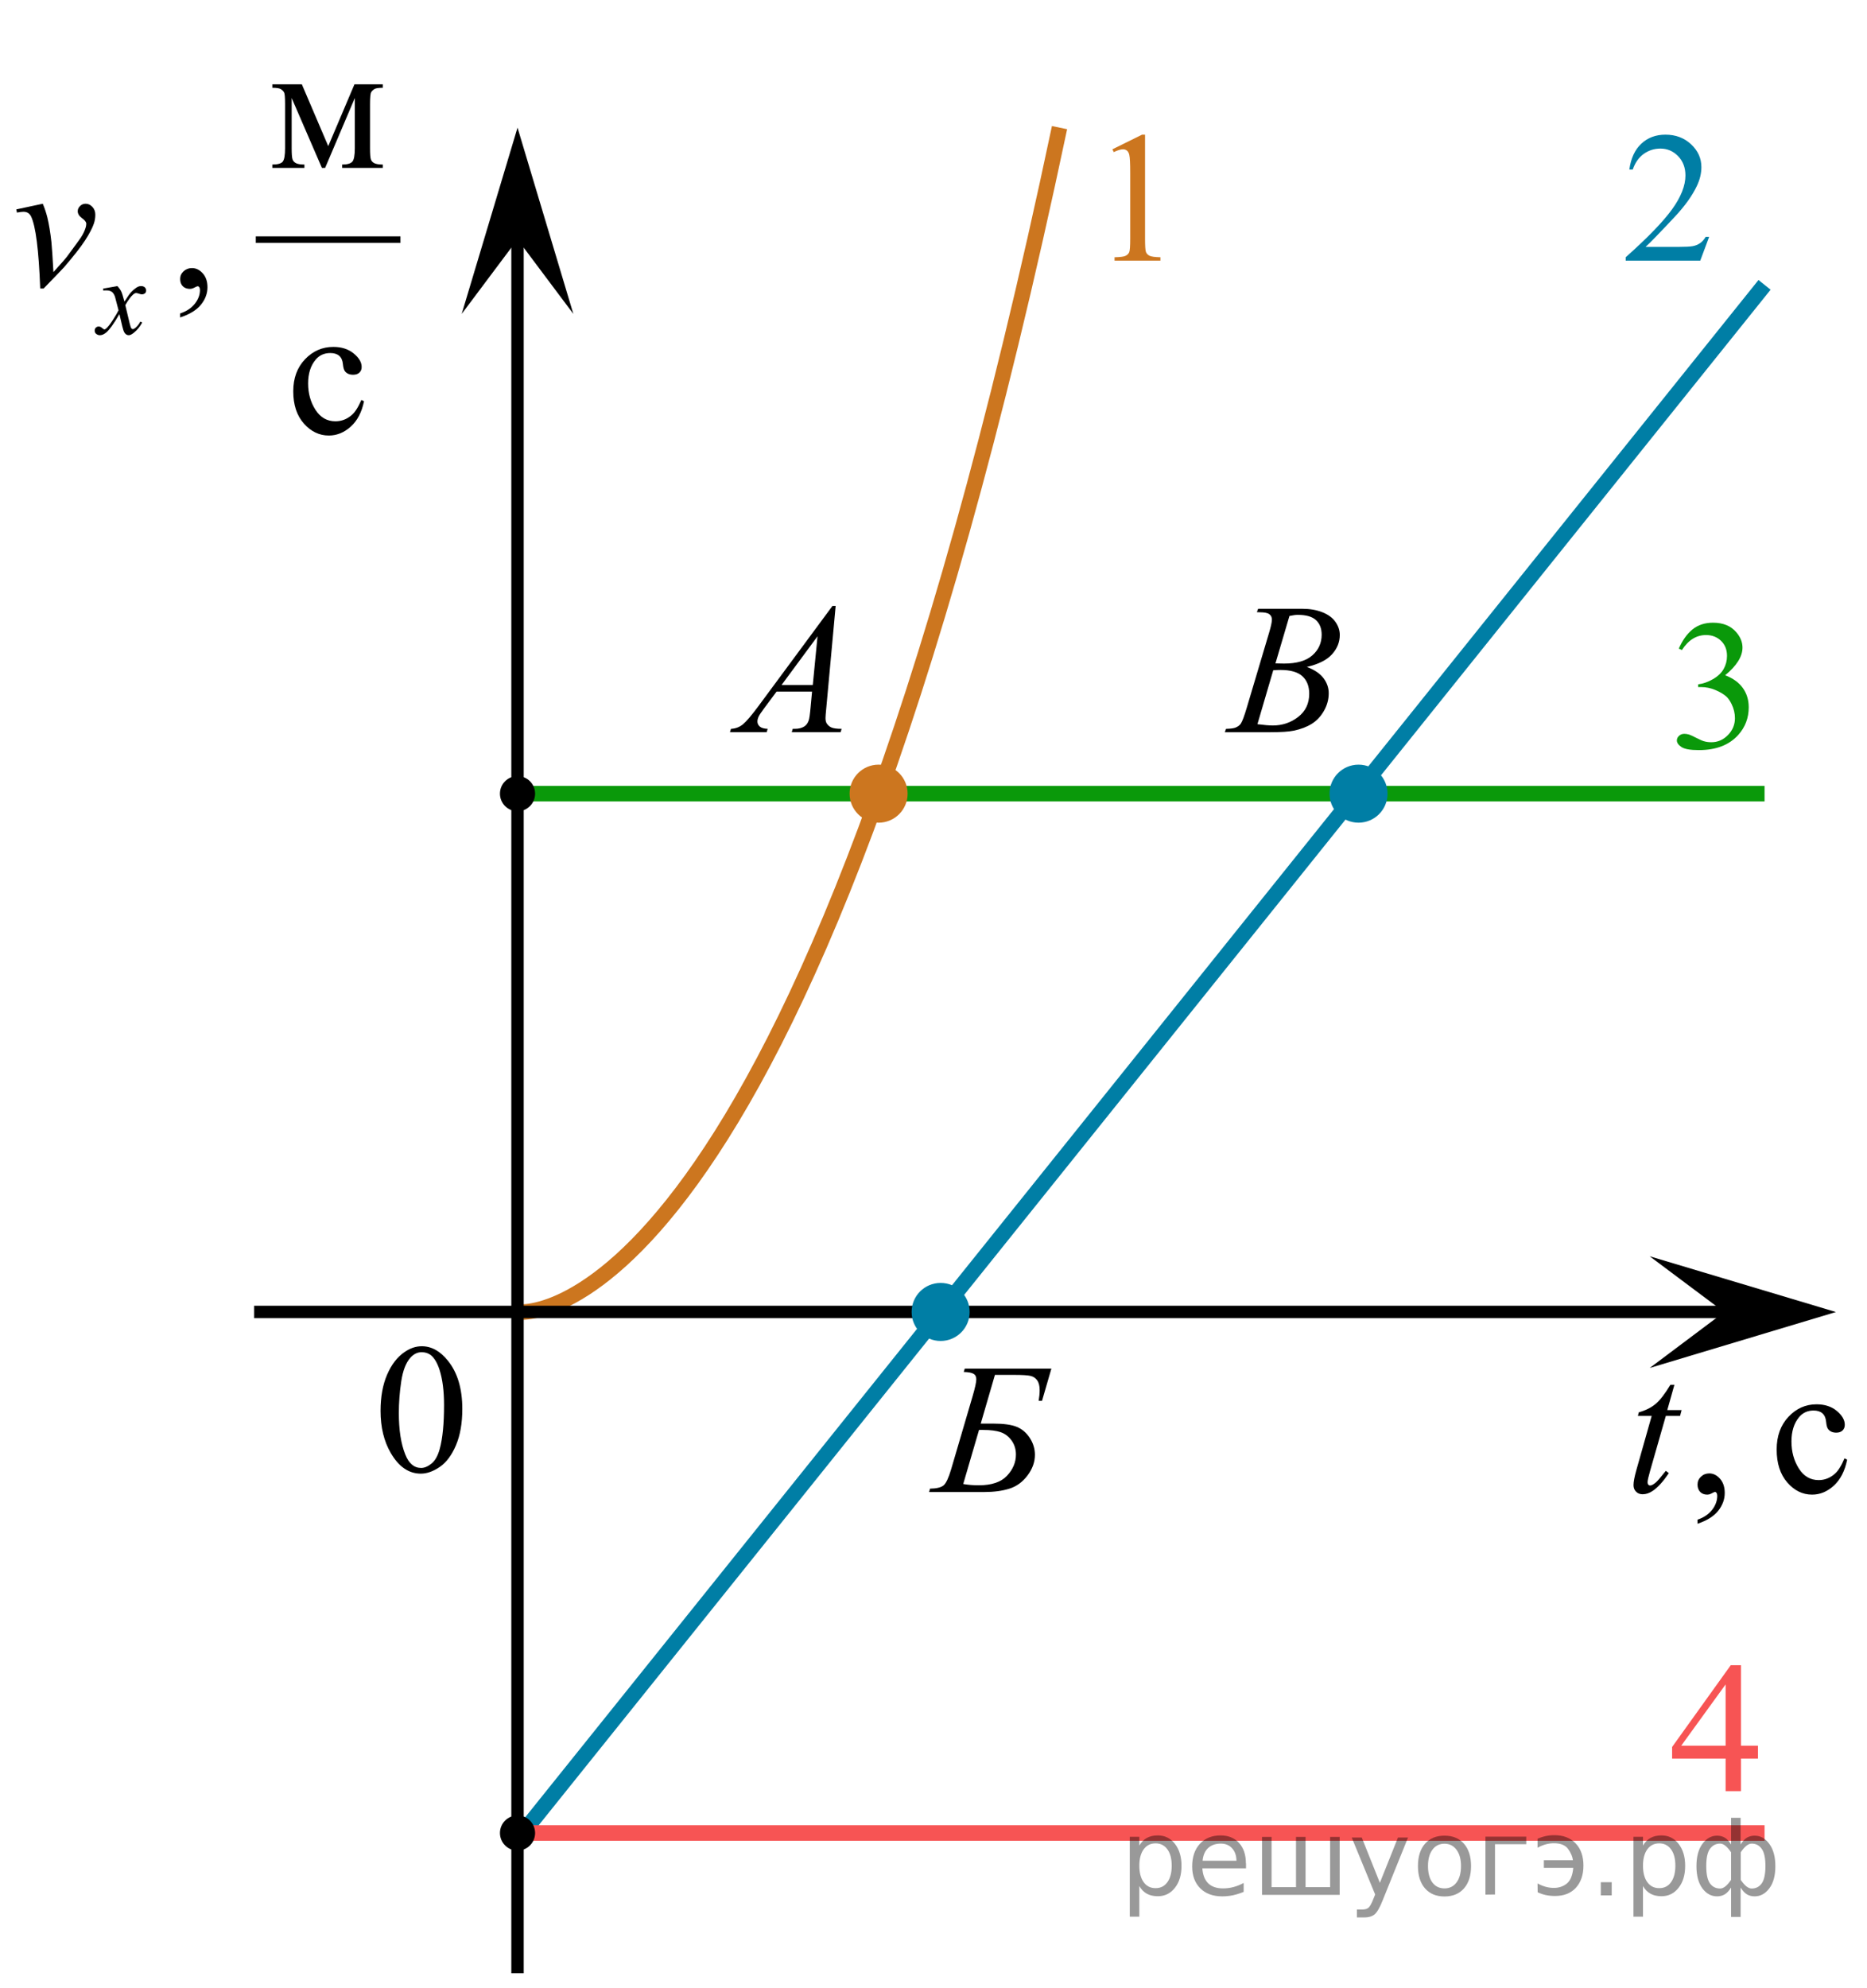 <?xml version="1.0" encoding="utf-8"?>
<!-- Generator: Adobe Illustrator 16.0.0, SVG Export Plug-In . SVG Version: 6.00 Build 0)  -->
<!DOCTYPE svg PUBLIC "-//W3C//DTD SVG 1.1//EN" "http://www.w3.org/Graphics/SVG/1.1/DTD/svg11.dtd">
<svg version="1.1" id="Слой_1" xmlns="http://www.w3.org/2000/svg" xmlns:xlink="http://www.w3.org/1999/xlink" x="0px" y="0px"
	 width="150.5px" height="160.167px" viewBox="45.458 113.333 150.5 160.167" enable-background="new 45.458 113.333 150.5 160.167"
	 xml:space="preserve">
<polygon points="87.176,132.623 82.676,138.628 87.176,123.617 91.676,138.628 "/>
<path fill="none" stroke="#CC761F" stroke-width="1.25" stroke-miterlimit="10" d="M87.176,219.049c0,0,22.858,3.315,43.691-95.432"
	/>
<line fill="none" stroke="#000000" stroke-miterlimit="10" x1="187.699" y1="219.049" x2="65.946" y2="219.049"/>
<polygon points="184.447,219.059 178.439,214.563 193.453,219.055 178.444,223.563 "/>
<line fill="none" stroke="#007EA5" stroke-width="1.25" stroke-miterlimit="10" x1="87.176" y1="261.536" x2="187.699" y2="136.286"/>
<line fill="none" stroke="#0A990A" stroke-width="1.25" stroke-miterlimit="10" x1="87.176" y1="177.286" x2="187.699" y2="177.286"/>
<line fill="none" stroke="#F75454" stroke-width="1.25" stroke-miterlimit="10" x1="87.176" y1="261.036" x2="187.699" y2="261.036"/>
<g>
	<g>
		<path d="M76.135,227.019c0-1.128,0.175-2.099,0.526-2.913s0.816-1.42,1.397-1.818c0.451-0.316,0.917-0.475,1.398-0.475
			c0.782,0,1.483,0.387,2.104,1.16c0.776,0.957,1.165,2.255,1.165,3.893c0,1.147-0.17,2.121-0.511,2.924
			c-0.34,0.802-0.775,1.384-1.304,1.746c-0.528,0.362-1.038,0.543-1.529,0.543c-0.972,0-1.781-0.557-2.427-1.67
			C76.408,229.471,76.135,228.341,76.135,227.019z M77.608,227.201c0,1.36,0.173,2.471,0.519,3.332
			c0.286,0.724,0.711,1.086,1.277,1.086c0.271,0,0.551-0.118,0.841-0.354c0.291-0.236,0.511-0.631,0.662-1.186
			c0.23-0.836,0.346-2.014,0.346-3.535c0-1.128-0.121-2.068-0.361-2.822c-0.18-0.559-0.413-0.955-0.699-1.188
			c-0.206-0.161-0.454-0.241-0.744-0.241c-0.341,0-0.644,0.148-0.909,0.444c-0.361,0.404-0.606,1.038-0.737,1.903
			S77.608,226.359,77.608,227.201z"/>
	</g>
</g>
<g>
	<g>
		<path fill="#CC761F" d="M135.13,125.364l2.392-1.181h0.239v8.398c0,0.558,0.022,0.905,0.068,1.042s0.142,0.242,0.286,0.315
			s0.439,0.115,0.885,0.125v0.271h-3.696v-0.271c0.464-0.01,0.764-0.05,0.898-0.121c0.136-0.071,0.229-0.166,0.283-0.286
			c0.053-0.12,0.079-0.478,0.079-1.075v-5.369c0-0.724-0.023-1.188-0.072-1.394c-0.033-0.156-0.096-0.271-0.185-0.345
			c-0.09-0.073-0.197-0.11-0.322-0.11c-0.179,0-0.428,0.076-0.747,0.227L135.13,125.364z"/>
	</g>
</g>
<g>
	<g>
		<path fill="#007EA5" d="M183.232,132.419l-0.714,1.914h-6.012v-0.271c1.769-1.574,3.013-2.86,3.734-3.857s1.082-1.909,1.082-2.735
			c0-0.631-0.198-1.149-0.593-1.556c-0.396-0.405-0.87-0.608-1.421-0.608c-0.501,0-0.95,0.144-1.349,0.429
			c-0.398,0.286-0.692,0.706-0.883,1.258H176.8c0.125-0.904,0.447-1.599,0.966-2.083c0.519-0.483,1.166-0.726,1.942-0.726
			c0.826,0,1.517,0.259,2.07,0.777s0.83,1.13,0.83,1.834c0,0.503-0.12,1.007-0.36,1.511c-0.371,0.792-0.973,1.631-1.804,2.516
			c-1.247,1.33-2.026,2.132-2.337,2.405h2.66c0.541,0,0.92-0.02,1.139-0.059c0.218-0.039,0.414-0.118,0.59-0.238
			c0.175-0.12,0.328-0.29,0.458-0.51H183.232z"/>
	</g>
</g>
<g>
	<g>
		<path fill="#0A990A" d="M180.788,165.596c0.291-0.666,0.657-1.18,1.101-1.543c0.443-0.361,0.996-0.543,1.657-0.543
			c0.816,0,1.442,0.258,1.879,0.773c0.33,0.384,0.496,0.795,0.496,1.232c0,0.719-0.466,1.463-1.397,2.23
			c0.625,0.238,1.1,0.578,1.42,1.021s0.48,0.962,0.48,1.561c0,0.855-0.28,1.597-0.842,2.224c-0.731,0.816-1.791,1.225-3.178,1.225
			c-0.687,0-1.154-0.082-1.402-0.248c-0.248-0.165-0.371-0.342-0.371-0.531c0-0.142,0.059-0.266,0.176-0.373
			c0.118-0.106,0.26-0.16,0.425-0.16c0.126,0,0.253,0.02,0.384,0.059c0.085,0.024,0.277,0.113,0.578,0.266
			c0.301,0.154,0.509,0.244,0.624,0.273c0.185,0.055,0.383,0.08,0.594,0.08c0.511,0,0.955-0.191,1.333-0.575
			c0.379-0.384,0.568-0.839,0.568-1.364c0-0.383-0.088-0.758-0.264-1.122c-0.131-0.272-0.273-0.479-0.428-0.62
			c-0.216-0.193-0.512-0.37-0.887-0.528c-0.376-0.157-0.76-0.237-1.15-0.237h-0.24v-0.219c0.396-0.048,0.793-0.187,1.191-0.415
			s0.688-0.503,0.867-0.823c0.181-0.321,0.271-0.674,0.271-1.059c0-0.5-0.161-0.904-0.484-1.213s-0.726-0.463-1.206-0.463
			c-0.776,0-1.426,0.403-1.946,1.21L180.788,165.596z"/>
	</g>
</g>
<g>
	<g>
		<path fill="#F75454" d="M187.168,253.999v1.042H185.8v2.625h-1.239v-2.625h-4.313v-0.939l4.726-6.586h0.827v6.483H187.168z
			 M184.561,253.999v-4.936l-3.577,4.936H184.561z"/>
	</g>
</g>
<g>
	
		<line fill="none" stroke="#000000" stroke-width="0.527" stroke-linecap="square" stroke-miterlimit="10" x1="66.341" y1="132.643" x2="77.475" y2="132.643"/>
	<g>
		<path d="M71.918,125.107l2.113-4.979h2.283v0.279c-0.335,0-0.558,0.033-0.669,0.099c-0.11,0.066-0.198,0.148-0.262,0.247
			c-0.064,0.098-0.097,0.417-0.097,0.956v3.574c0,0.466,0.023,0.766,0.07,0.901s0.143,0.236,0.288,0.305
			c0.146,0.069,0.368,0.103,0.669,0.103v0.272h-3.273v-0.272c0.404,0,0.675-0.075,0.813-0.225c0.138-0.149,0.207-0.511,0.207-1.084
			v-4.052l-2.394,5.633h-0.259l-2.438-5.633v4.052c0,0.466,0.024,0.766,0.074,0.901c0.049,0.135,0.145,0.236,0.288,0.305
			c0.143,0.069,0.364,0.103,0.665,0.103v0.272h-2.586v-0.272c0.438,0,0.719-0.08,0.842-0.239c0.123-0.159,0.185-0.516,0.185-1.07
			v-3.574c0-0.525-0.027-0.835-0.081-0.931c-0.054-0.095-0.138-0.181-0.251-0.257c-0.113-0.076-0.345-0.114-0.695-0.114v-0.279
			h2.379L71.918,125.107z"/>
	</g>
	<g>
		<path d="M59.981,138.913v-0.324c0.507-0.167,0.9-0.425,1.179-0.776c0.278-0.351,0.417-0.722,0.417-1.114
			c0-0.093-0.022-0.171-0.066-0.235c-0.034-0.044-0.069-0.066-0.104-0.066c-0.054,0-0.172,0.049-0.354,0.147
			c-0.089,0.044-0.183,0.066-0.281,0.066c-0.242,0-0.434-0.071-0.577-0.213c-0.143-0.142-0.214-0.338-0.214-0.588
			c0-0.24,0.092-0.446,0.277-0.618c0.185-0.171,0.41-0.257,0.676-0.257c0.325,0,0.614,0.141,0.868,0.423s0.38,0.656,0.38,1.122
			c0,0.505-0.176,0.974-0.528,1.408C61.303,138.321,60.745,138.663,59.981,138.913z"/>
	</g>
	<g>
		<path d="M74.802,145.663c-0.182,0.887-0.539,1.57-1.071,2.048c-0.532,0.478-1.12,0.717-1.766,0.717
			c-0.769,0-1.438-0.321-2.01-0.963s-0.857-1.51-0.857-2.604c0-1.059,0.316-1.919,0.95-2.581c0.633-0.662,1.393-0.993,2.28-0.993
			c0.665,0,1.211,0.175,1.64,0.526c0.429,0.351,0.644,0.714,0.644,1.092c0,0.187-0.061,0.337-0.182,0.452
			c-0.121,0.116-0.289,0.173-0.506,0.173c-0.291,0-0.51-0.093-0.658-0.279c-0.083-0.103-0.139-0.299-0.167-0.588
			c-0.027-0.289-0.126-0.51-0.299-0.662c-0.173-0.147-0.411-0.221-0.717-0.221c-0.493,0-0.889,0.182-1.189,0.544
			c-0.399,0.481-0.599,1.116-0.599,1.905c0,0.804,0.198,1.514,0.595,2.129s0.932,0.923,1.607,0.923c0.482,0,0.916-0.164,1.3-0.493
			c0.271-0.225,0.535-0.635,0.791-1.228L74.802,145.663z"/>
	</g>
	<g>
		<path d="M54.92,136.387c0.14,0.148,0.246,0.295,0.317,0.443c0.051,0.102,0.135,0.371,0.252,0.805l0.376-0.563
			c0.1-0.136,0.222-0.266,0.364-0.39c0.143-0.124,0.269-0.208,0.377-0.254c0.068-0.028,0.144-0.042,0.227-0.042
			c0.123,0,0.221,0.033,0.294,0.098c0.072,0.065,0.109,0.145,0.109,0.238c0,0.108-0.021,0.182-0.064,0.222
			c-0.08,0.071-0.172,0.107-0.274,0.107c-0.06,0-0.124-0.013-0.192-0.039c-0.135-0.045-0.225-0.068-0.27-0.068
			c-0.069,0-0.15,0.04-0.244,0.12c-0.177,0.147-0.388,0.433-0.634,0.856l0.351,1.466c0.055,0.224,0.1,0.358,0.137,0.402
			c0.037,0.044,0.074,0.066,0.111,0.066c0.06,0,0.13-0.033,0.209-0.098c0.157-0.131,0.292-0.301,0.403-0.511l0.15,0.077
			c-0.18,0.335-0.408,0.614-0.685,0.835c-0.157,0.125-0.29,0.188-0.398,0.188c-0.16,0-0.287-0.089-0.381-0.268
			c-0.06-0.111-0.184-0.588-0.372-1.432c-0.445,0.77-0.803,1.266-1.071,1.487c-0.174,0.142-0.342,0.213-0.505,0.213
			c-0.114,0-0.218-0.041-0.313-0.124c-0.068-0.063-0.103-0.146-0.103-0.251c0-0.094,0.031-0.172,0.094-0.234
			c0.063-0.063,0.14-0.094,0.231-0.094s0.188,0.045,0.291,0.137c0.074,0.065,0.132,0.098,0.171,0.098
			c0.035,0,0.079-0.022,0.133-0.068c0.134-0.108,0.317-0.341,0.548-0.699s0.382-0.616,0.454-0.775
			c-0.178-0.69-0.273-1.056-0.287-1.095c-0.066-0.185-0.151-0.315-0.257-0.392c-0.106-0.077-0.262-0.115-0.467-0.115
			c-0.066,0-0.142,0.003-0.227,0.008v-0.153L54.92,136.387z"/>
	</g>
	<g>
		<path d="M46.772,130.206l2.135-0.456c0.153,0.363,0.276,0.733,0.37,1.11c0.133,0.554,0.241,1.211,0.325,1.971
			c0.04,0.382,0.094,1.191,0.163,2.427c0.615-0.677,0.982-1.096,1.101-1.258c0.65-0.877,1.024-1.392,1.123-1.544
			c0.163-0.26,0.276-0.488,0.34-0.684c0.055-0.147,0.082-0.287,0.082-0.419c0-0.127-0.115-0.274-0.343-0.441
			c-0.229-0.167-0.344-0.353-0.344-0.559c0-0.157,0.063-0.296,0.188-0.419c0.125-0.123,0.274-0.184,0.447-0.184
			c0.207,0,0.389,0.084,0.547,0.254c0.158,0.169,0.236,0.378,0.236,0.629c0,0.25-0.04,0.49-0.118,0.72
			c-0.128,0.373-0.367,0.828-0.717,1.364c-0.35,0.537-0.914,1.256-1.692,2.158c-0.099,0.113-0.646,0.682-1.641,1.706H48.7
			c-0.118-3.103-0.364-5.04-0.739-5.809c-0.123-0.25-0.328-0.375-0.613-0.375c-0.123,0-0.298,0.022-0.524,0.066L46.772,130.206z"/>
	</g>
</g>
<g>
	<g>
		<path d="M182.297,236.116v-0.33c0.506-0.17,0.896-0.434,1.174-0.79c0.277-0.357,0.416-0.736,0.416-1.137
			c0-0.094-0.021-0.174-0.066-0.239c-0.034-0.045-0.068-0.067-0.103-0.067c-0.054,0-0.172,0.05-0.354,0.15
			c-0.088,0.045-0.182,0.066-0.279,0.066c-0.24,0-0.432-0.072-0.574-0.217s-0.214-0.345-0.214-0.6c0-0.245,0.093-0.455,0.276-0.63
			c0.185-0.175,0.408-0.263,0.674-0.263c0.323,0,0.611,0.145,0.864,0.432s0.379,0.668,0.379,1.143c0,0.515-0.176,0.993-0.525,1.436
			C183.613,235.513,183.058,235.861,182.297,236.116z"/>
	</g>
	<g>
		<path d="M194.358,230.951c-0.182,0.904-0.537,1.601-1.067,2.088c-0.529,0.487-1.116,0.73-1.759,0.73
			c-0.766,0-1.433-0.326-2.002-0.981s-0.854-1.539-0.854-2.653c0-1.08,0.315-1.957,0.946-2.631c0.63-0.675,1.387-1.012,2.27-1.012
			c0.662,0,1.207,0.178,1.634,0.535s0.641,0.729,0.641,1.113c0,0.189-0.06,0.344-0.181,0.461c-0.12,0.117-0.288,0.176-0.504,0.176
			c-0.289,0-0.508-0.094-0.654-0.284c-0.084-0.104-0.139-0.305-0.166-0.6s-0.127-0.52-0.298-0.675
			c-0.172-0.15-0.41-0.225-0.714-0.225c-0.491,0-0.886,0.185-1.186,0.555c-0.397,0.49-0.596,1.137-0.596,1.941
			c0,0.819,0.197,1.543,0.592,2.17c0.396,0.627,0.929,0.94,1.602,0.94c0.48,0,0.912-0.167,1.295-0.502
			c0.27-0.229,0.532-0.647,0.787-1.252L194.358,230.951z"/>
	</g>
	<g>
		<path d="M180.433,224.918l-0.574,2.039h1.155l-0.125,0.472h-1.148l-1.266,4.423c-0.137,0.475-0.206,0.781-0.206,0.922
			c0,0.084,0.02,0.149,0.06,0.194c0.039,0.045,0.085,0.067,0.139,0.067c0.123,0,0.285-0.087,0.486-0.262
			c0.117-0.1,0.38-0.408,0.787-0.922l0.243,0.188c-0.451,0.669-0.878,1.141-1.28,1.416c-0.275,0.189-0.553,0.285-0.832,0.285
			c-0.216,0-0.393-0.068-0.529-0.207c-0.138-0.137-0.207-0.313-0.207-0.527c0-0.271,0.079-0.683,0.236-1.237l1.229-4.34h-1.111
			l0.074-0.292c0.539-0.15,0.988-0.373,1.347-0.671s0.758-0.813,1.199-1.548H180.433z"/>
	</g>
</g>
<g>
	<g>
		<path d="M112.821,162.16l-0.76,8.273c-0.039,0.387-0.059,0.641-0.059,0.764c0,0.195,0.037,0.344,0.111,0.447
			c0.093,0.142,0.22,0.246,0.38,0.314c0.16,0.068,0.429,0.104,0.808,0.104l-0.081,0.271h-3.939l0.081-0.271h0.17
			c0.319,0,0.58-0.068,0.782-0.205c0.143-0.094,0.253-0.248,0.332-0.463c0.054-0.151,0.106-0.508,0.155-1.07l0.118-1.262h-2.862
			l-1.019,1.371c-0.231,0.309-0.376,0.529-0.435,0.664s-0.088,0.26-0.088,0.378c0,0.156,0.063,0.29,0.191,0.403
			c0.128,0.112,0.34,0.174,0.635,0.184l-0.081,0.271H104.3l0.082-0.271c0.364-0.016,0.685-0.137,0.962-0.363
			c0.278-0.228,0.692-0.713,1.243-1.456l5.976-8.083H112.821z M111.36,164.604l-2.899,3.924h2.516L111.36,164.604z"/>
	</g>
</g>
<g>
	<g>
		<path d="M123.229,223.614h6.982l-0.755,2.597h-0.271c0.053-0.317,0.08-0.606,0.08-0.865c0-0.338-0.066-0.6-0.198-0.785
			c-0.132-0.186-0.311-0.306-0.539-0.359c-0.227-0.054-0.673-0.081-1.337-0.081h-1.531l-1.143,3.924h0.996
			c0.85,0,1.487,0.089,1.912,0.265s0.774,0.475,1.048,0.895c0.273,0.421,0.41,0.873,0.41,1.357c0,0.581-0.199,1.137-0.597,1.664
			c-0.398,0.528-0.885,0.883-1.461,1.063c-0.577,0.182-1.256,0.271-2.037,0.271h-4.433l0.074-0.271
			c0.532-0.01,0.897-0.099,1.095-0.268c0.198-0.168,0.399-0.598,0.604-1.287l1.744-5.934c0.19-0.655,0.286-1.098,0.286-1.327
			c0-0.205-0.074-0.353-0.224-0.44c-0.149-0.088-0.411-0.137-0.787-0.146L123.229,223.614z M123.104,232.914
			c0.381,0.069,0.798,0.103,1.252,0.103c1.036,0,1.793-0.255,2.275-0.766c0.481-0.511,0.722-1.082,0.722-1.713
			c0-0.426-0.116-0.801-0.348-1.126c-0.232-0.325-0.524-0.549-0.876-0.671s-0.825-0.184-1.421-0.184h-0.33L123.104,232.914z"/>
	</g>
</g>
<g>
	<g>
		<path d="M146.775,162.66l0.104-0.271h3.57c0.601,0,1.135,0.092,1.605,0.278c0.469,0.186,0.82,0.444,1.055,0.777
			c0.233,0.333,0.35,0.685,0.35,1.056c0,0.572-0.207,1.09-0.623,1.552s-1.093,0.804-2.032,1.022c0.604,0.226,1.05,0.523,1.335,0.896
			s0.428,0.78,0.428,1.225c0,0.494-0.127,0.966-0.383,1.415c-0.256,0.451-0.584,0.8-0.985,1.049c-0.401,0.25-0.884,0.434-1.45,0.551
			c-0.402,0.083-1.032,0.125-1.889,0.125h-3.666l0.096-0.271c0.384-0.01,0.645-0.047,0.782-0.11c0.196-0.083,0.337-0.193,0.421-0.33
			c0.117-0.186,0.275-0.611,0.472-1.276l1.793-6.021c0.152-0.508,0.229-0.865,0.229-1.07c0-0.182-0.067-0.324-0.203-0.43
			c-0.135-0.104-0.392-0.157-0.771-0.157C146.928,162.667,146.85,162.664,146.775,162.66z M146.82,171.688
			c0.53,0.069,0.946,0.104,1.246,0.104c0.768,0,1.447-0.23,2.04-0.689c0.593-0.46,0.889-1.083,0.889-1.871
			c0-0.601-0.183-1.07-0.55-1.408c-0.366-0.337-0.957-0.506-1.773-0.506c-0.158,0-0.35,0.008-0.576,0.022L146.82,171.688z
			 M148.273,166.789c0.319,0.01,0.551,0.014,0.693,0.014c1.022,0,1.784-0.221,2.283-0.663s0.749-0.996,0.749-1.661
			c0-0.504-0.153-0.896-0.458-1.178s-0.791-0.422-1.461-0.422c-0.177,0-0.402,0.029-0.678,0.089L148.273,166.789z"/>
	</g>
</g>
<line fill="none" stroke="#000000" stroke-miterlimit="10" x1="87.176" y1="272.334" x2="87.176" y2="131.121"/>
<circle fill="#007EA5" cx="154.97" cy="177.286" r="2.338"/>
<circle fill="#CC761F" cx="116.283" cy="177.286" r="2.339"/>
<circle fill="#007EA5" cx="121.283" cy="219.049" r="2.339"/>
<circle cx="87.176" cy="177.286" r="1.417"/>
<circle cx="87.176" cy="261.036" r="1.417"/>
<path fill="none" stroke="#000000" stroke-miterlimit="10" d="M45.458,113.333"/>
<path fill="none" stroke="#000000" stroke-miterlimit="10" d="M195.958,273.5"/>
<g style="stroke:none;fill:#000;fill-opacity:0.40"><path d="m 137.3,265.3 v 2.48 h -0.77 v -6.44 h 0.77 v 0.71 q 0.24,-0.42 0.61,-0.62 0.37,-0.20 0.88,-0.20 0.85,0 1.38,0.68 0.53,0.68 0.53,1.77 0,1.10 -0.53,1.77 -0.53,0.68 -1.38,0.68 -0.51,0 -0.88,-0.20 -0.37,-0.20 -0.61,-0.62 z m 2.61,-1.63 q 0,-0.85 -0.35,-1.32 -0.35,-0.48 -0.95,-0.48 -0.61,0 -0.96,0.48 -0.35,0.48 -0.35,1.32 0,0.85 0.35,1.33 0.35,0.48 0.96,0.48 0.61,0 0.95,-0.48 0.35,-0.48 0.35,-1.33 z"/><path d="m 145.9,263.5 v 0.38 h -3.52 q 0.05,0.79 0.47,1.21 0.43,0.41 1.19,0.41 0.44,0 0.85,-0.11 0.42,-0.11 0.82,-0.33 v 0.72 q -0.41,0.17 -0.85,0.27 -0.43,0.09 -0.88,0.09 -1.12,0 -1.77,-0.65 -0.65,-0.65 -0.65,-1.76 0,-1.15 0.62,-1.82 0.62,-0.68 1.67,-0.68 0.94,0 1.49,0.61 0.55,0.60 0.55,1.65 z m -0.77,-0.23 q -0.01,-0.63 -0.35,-1.00 -0.34,-0.38 -0.91,-0.38 -0.64,0 -1.03,0.36 -0.38,0.36 -0.44,1.02 z"/><path d="m 150.7,265.4 h 1.98 v -4.05 h 0.77 v 4.67 h -6.26 v -4.67 h 0.77 v 4.05 h 1.97 v -4.05 h 0.77 z"/><path d="m 156.9,266.5 q -0.33,0.83 -0.63,1.09 -0.31,0.25 -0.82,0.25 h -0.61 v -0.64 h 0.45 q 0.32,0 0.49,-0.15 0.17,-0.15 0.39,-0.71 l 0.14,-0.35 -1.89,-4.59 h 0.81 l 1.46,3.65 1.46,-3.65 h 0.81 z"/><path d="m 161.9,261.9 q -0.62,0 -0.97,0.48 -0.36,0.48 -0.36,1.32 0,0.84 0.35,1.32 0.36,0.48 0.98,0.48 0.61,0 0.97,-0.48 0.36,-0.48 0.36,-1.32 0,-0.83 -0.36,-1.31 -0.36,-0.49 -0.97,-0.49 z m 0,-0.65 q 1,0 1.57,0.65 0.57,0.65 0.57,1.80 0,1.15 -0.57,1.80 -0.57,0.65 -1.57,0.65 -1.00,0 -1.57,-0.65 -0.57,-0.65 -0.57,-1.80 0,-1.15 0.57,-1.80 0.57,-0.65 1.57,-0.65 z"/><path d="m 165.2,266.0 v -4.67 h 3.29 v 0.61 h -2.52 v 4.05 z"/><path d="m 169.4,265.1 q 0.66,0.36 1.31,0.36 0.61,0 1.05,-0.35 0.44,-0.36 0.52,-1.27 h -2.37 v -0.61 h 2.34 q -0.05,-0.44 -0.38,-0.90 -0.33,-0.47 -1.16,-0.47 -0.64,0 -1.31,0.36 v -0.72 q 0.65,-0.29 1.35,-0.29 1.09,0 1.72,0.66 0.63,0.66 0.63,1.79 0,1.12 -0.61,1.79 -0.61,0.66 -1.68,0.66 -0.79,0 -1.40,-0.30 z"/><path d="m 174.5,265.0 h 0.88 v 1.06 h -0.88 z"/><path d="m 177.9,265.3 v 2.48 h -0.77 v -6.44 h 0.77 v 0.71 q 0.24,-0.42 0.61,-0.62 0.37,-0.20 0.88,-0.20 0.85,0 1.38,0.68 0.53,0.68 0.53,1.77 0,1.10 -0.53,1.77 -0.53,0.68 -1.38,0.68 -0.51,0 -0.88,-0.20 -0.37,-0.20 -0.61,-0.62 z m 2.61,-1.63 q 0,-0.85 -0.35,-1.32 -0.35,-0.48 -0.95,-0.48 -0.61,0 -0.96,0.48 -0.35,0.48 -0.35,1.32 0,0.85 0.35,1.33 0.35,0.48 0.96,0.48 0.61,0 0.95,-0.48 0.35,-0.48 0.35,-1.33 z"/><path d="m 183.0,263.7 q 0,0.98 0.30,1.40 0.30,0.41 0.82,0.41 0.41,0 0.88,-0.70 v -2.22 q -0.47,-0.70 -0.88,-0.70 -0.51,0 -0.82,0.42 -0.30,0.41 -0.30,1.39 z m 2,4.10 v -2.37 q -0.24,0.39 -0.51,0.55 -0.27,0.16 -0.62,0.16 -0.70,0 -1.18,-0.64 -0.48,-0.65 -0.48,-1.79 0,-1.15 0.48,-1.80 0.49,-0.66 1.18,-0.66 0.35,0 0.62,0.16 0.28,0.16 0.51,0.55 v -2.15 h 0.77 v 2.15 q 0.24,-0.39 0.51,-0.55 0.28,-0.16 0.62,-0.16 0.70,0 1.18,0.66 0.49,0.66 0.49,1.80 0,1.15 -0.49,1.79 -0.48,0.64 -1.18,0.64 -0.35,0 -0.62,-0.16 -0.27,-0.16 -0.51,-0.55 v 2.37 z m 2.77,-4.10 q 0,-0.98 -0.30,-1.39 -0.30,-0.42 -0.81,-0.42 -0.41,0 -0.88,0.70 v 2.22 q 0.47,0.70 0.88,0.70 0.51,0 0.81,-0.41 0.30,-0.42 0.30,-1.40 z"/></g></svg>

<!--File created and owned by https://sdamgia.ru. Copying is prohibited. All rights reserved.-->
